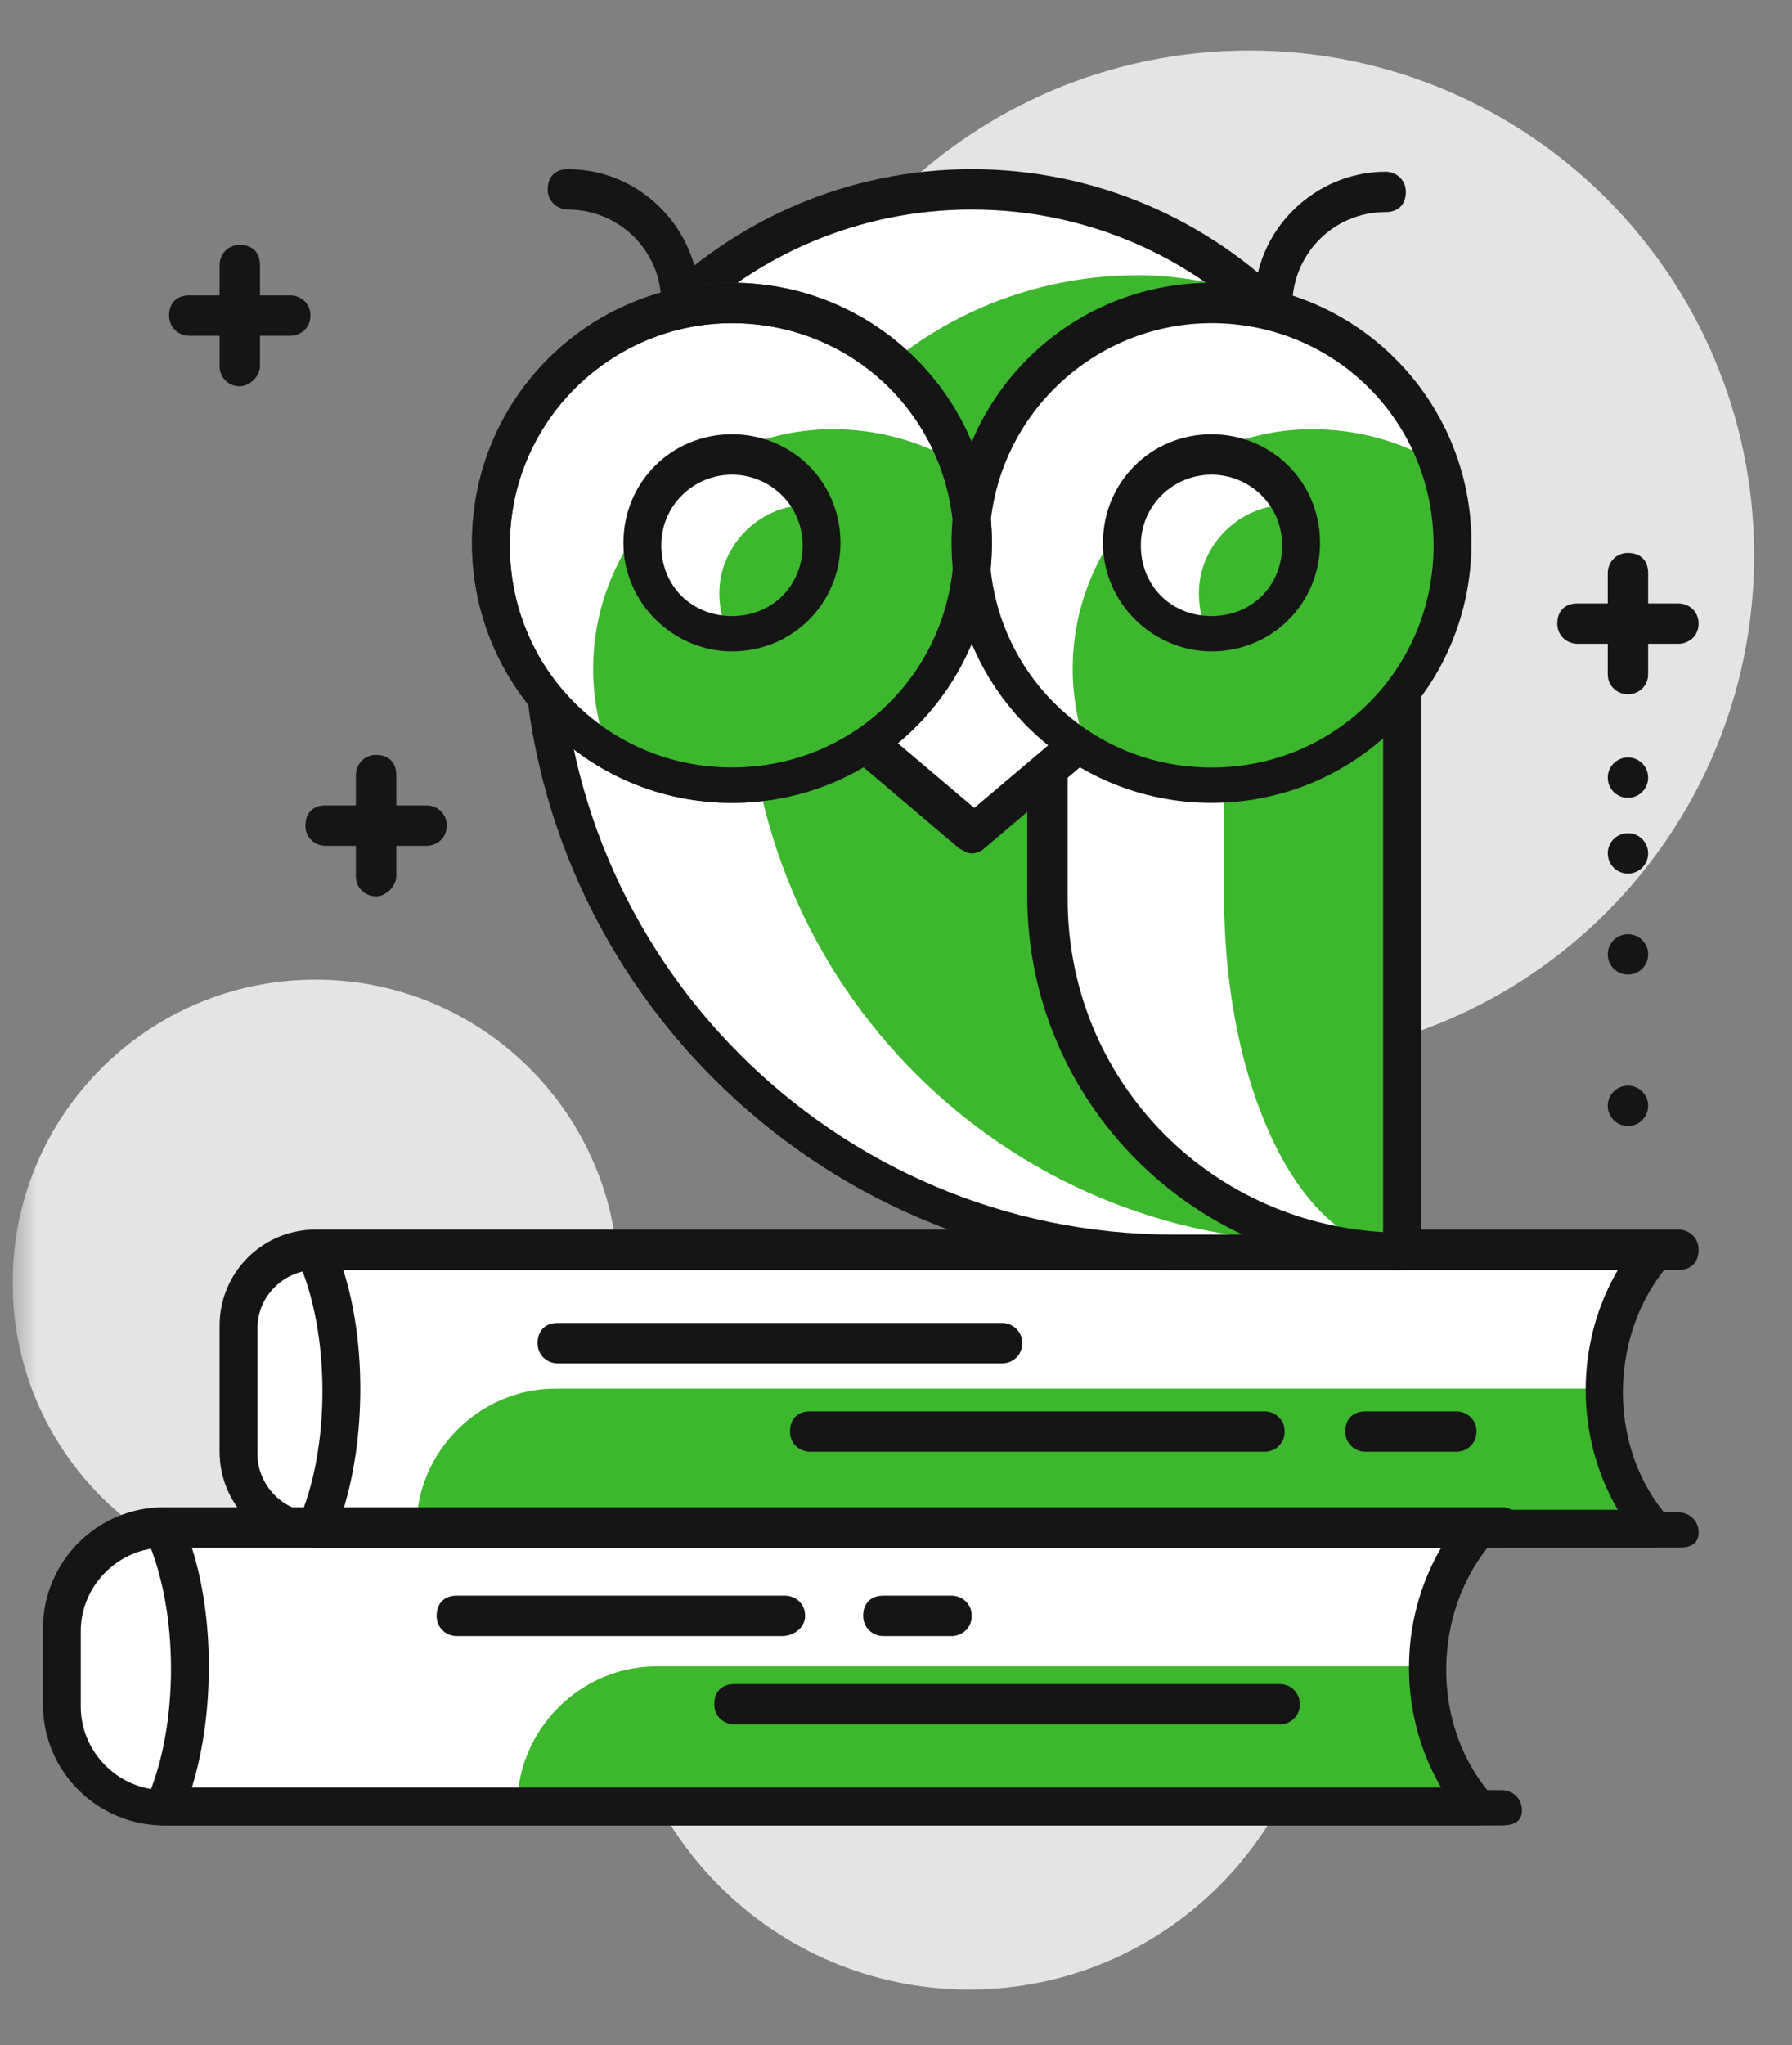 <svg xmlns="http://www.w3.org/2000/svg" fill="none" viewBox="0 0 71 81" height="81" width="71">
<rect x="0" y="0" width="71" height="81" fill="#808080" stroke="none"/>
<g clip-path="url(#clip0_3395_129)">
<mask height="81" width="71" y="0" x="0" maskUnits="userSpaceOnUse" style="mask-type:alpha" id="mask0_3395_129">
<path fill="#FF0303" d="M70.5 0.5H0.5V80.5H70.5V0.5Z"></path>
</mask>
<g mask="url(#mask0_3395_129)">
<path fill="#E4E4E4" d="M38.4 78.8C46.132 78.8 52.4 72.532 52.4 64.8C52.4 57.068 46.132 50.8 38.4 50.8C30.668 50.8 24.4 57.068 24.4 64.8C24.4 72.532 30.668 78.8 38.4 78.8Z"></path>
<path fill="#E4E4E4" d="M12.5 62.8C19.127 62.8 24.5 57.428 24.5 50.8C24.5 44.173 19.127 38.8 12.5 38.8C5.873 38.8 0.5 44.173 0.5 50.8C0.5 57.428 5.873 62.8 12.5 62.8Z"></path>
<path fill="#E4E4E4" d="M49.5 42C60.546 42 69.5 33.046 69.5 22C69.5 10.954 60.546 2 49.5 2C38.454 2 29.5 10.954 29.5 22C29.5 33.046 38.454 42 49.5 42Z"></path>
<path fill="white" d="M12.9 60.9H6.4C4.5 60.9 2.9 62.5 2.9 64.4V67.6C2.9 69.5 4.5 71.1 6.4 71.1H12.9V60.9Z"></path>
<path fill="white" d="M19.9 49.9H12.3C11 49.9 9.9 51 9.9 52.3V57.7C9.9 59 11 60.1 12.3 60.1H19.9V49.9Z"></path>
<path fill="white" d="M65.5 49.5H12.5C13.8 52.5 13.8 57.5 12.5 60.5H65.5C62.9 57.5 62.9 52.6 65.5 49.5Z"></path>
<path fill="#3DB72D" d="M63.5 55H22C19 55 16.5 57.5 16.5 60.5H65.5C64.2 59 63.5 57 63.5 55Z"></path>
<path fill="white" d="M58.5 60.5H6.5C7.8 63.5 7.8 68.5 6.5 71.5H58.5C55.9 68.5 55.9 63.6 58.5 60.5Z"></path>
<path fill="#3DB72D" d="M56.5 66H26C23 66 20.5 68.5 20.5 71.5H58.5C57.2 70 56.5 68 56.5 66Z"></path>
<path fill="#151515" d="M65.5 61.3H12.5C12.2 61.3 12 61.2 11.9 61C11.8 60.8 11.7 60.5 11.8 60.3C13.1 57.4 13.1 52.8 11.8 49.9C11.7 49.7 11.7 49.4 11.9 49.2C12.1 49 12.3 48.9 12.5 48.9H65.5C65.8 48.9 66.1 49.1 66.2 49.3C66.3 49.5 66.3 49.9 66.1 50.1C63.7 52.9 63.7 57.4 66.1 60.1C66.3 60.3 66.3 60.6 66.2 60.9C66.1 61.2 65.8 61.3 65.5 61.3ZM13.6 59.8H64.1C62.4 56.9 62.4 53.2 64.1 50.3H13.6C14.5 53.1 14.5 56.9 13.6 59.8Z"></path>
<path fill="#151515" d="M58.5 72.3H6.5C6.2 72.3 6 72.2 5.9 72C5.8 71.8 5.7 71.5 5.8 71.3C7.1 68.4 7.1 63.8 5.8 60.9C5.7 60.7 5.7 60.4 5.9 60.2C6.1 60 6.3 59.9 6.5 59.9H58.5C58.8 59.9 59.1 60.1 59.2 60.3C59.3 60.5 59.3 60.9 59.1 61.1C56.7 63.9 56.7 68.4 59.1 71.1C59.3 71.3 59.3 71.6 59.2 71.9C59.1 72.2 58.8 72.3 58.5 72.3ZM7.6 70.8H57.1C55.4 67.9 55.4 64.2 57.1 61.3H7.6C8.5 64.1 8.5 67.9 7.6 70.8Z"></path>
<path fill="#151515" d="M59.5 72.3H6.5C3.9 72.3 1.7 70.2 1.7 67.5V64.5C1.7 61.9 3.8 59.7 6.5 59.7H59.5C59.9 59.7 60.3 60 60.3 60.5C60.3 61 60 61.3 59.5 61.3H6.5C4.7 61.3 3.2 62.8 3.2 64.6V67.6C3.2 69.4 4.7 70.9 6.5 70.9H59.5C59.9 70.9 60.3 71.2 60.3 71.7C60.3 72.2 59.9 72.3 59.5 72.3Z"></path>
<path fill="#151515" d="M66.5 61.3H12.5C10.4 61.3 8.7 59.6 8.7 57.5V52.5C8.7 50.4 10.4 48.7 12.5 48.7H66.5C66.9 48.7 67.3 49 67.3 49.5C67.3 50 67 50.3 66.5 50.3H12.5C11.3 50.3 10.2 51.3 10.2 52.6V57.6C10.2 58.8 11.2 59.9 12.5 59.9H66.5C66.9 59.9 67.3 60.2 67.3 60.7C67.3 61.2 66.9 61.3 66.5 61.3Z"></path>
<path fill="#151515" d="M57.7 57.5H54.1C53.7 57.5 53.3 57.2 53.3 56.7C53.3 56.2 53.6 55.9 54.1 55.9H57.7C58.1 55.9 58.5 56.2 58.5 56.7C58.5 57.2 58.1 57.5 57.7 57.5Z"></path>
<path fill="#151515" d="M50.1 57.5H32.1C31.7 57.5 31.3 57.2 31.3 56.7C31.3 56.2 31.6 55.9 32.1 55.9H50.1C50.5 55.9 50.9 56.2 50.9 56.7C50.9 57.2 50.5 57.5 50.1 57.5Z"></path>
<path fill="#151515" d="M39.7 54H22.1C21.7 54 21.3 53.7 21.3 53.2C21.3 52.7 21.6 52.4 22.1 52.4H39.7C40.1 52.4 40.5 52.7 40.5 53.2C40.5 53.7 40.1 54 39.7 54Z"></path>
<path fill="#151515" d="M50.7 68.3H29.1C28.7 68.3 28.3 68 28.3 67.5C28.3 67 28.6 66.7 29.1 66.7H50.7C51.1 66.7 51.5 67 51.5 67.5C51.5 68 51.1 68.3 50.7 68.3Z"></path>
<path fill="#151515" d="M37.7 64.8H35C34.6 64.8 34.2 64.5 34.2 64C34.2 63.5 34.5 63.2 35 63.2H37.7C38.1 63.2 38.5 63.5 38.5 64C38.5 64.5 38.1 64.8 37.7 64.8Z"></path>
<path fill="#151515" d="M31 64.8H18.1C17.7 64.8 17.3 64.5 17.3 64C17.3 63.5 17.6 63.2 18.1 63.2H31.1C31.5 63.2 31.9 63.5 31.9 64C31.9 64.5 31.4 64.8 31 64.8Z"></path>
<path fill="white" d="M38.5 7.5C29.1 7.5 21.5 15.1 21.5 24.5C21.5 38.3 32.7 49.5 46.5 49.5H55.5V24.5C55.5 15.1 47.9 7.5 38.5 7.5Z"></path>
<path fill="#3DB72D" d="M49.6 11.6C48.2 11.2 46.6 10.9 45.1 10.9C36.5 10.9 29.6 17.8 29.6 26.4C29.6 39 39.8 49.2 52.4 49.2H55.6V24.5C55.5 19.4 53.2 14.7 49.6 11.6Z"></path>
<path fill="#151515" d="M55.5 50.3H46.5C32.3 50.3 20.7 38.7 20.7 24.5C20.7 14.7 28.7 6.7 38.5 6.7C48.3 6.7 56.3 14.7 56.3 24.5V49.5C56.3 49.9 55.9 50.3 55.5 50.3ZM38.5 8.3C29.5 8.3 22.2 15.6 22.2 24.6C22.2 38 33.1 48.9 46.5 48.9H54.8V24.6C54.8 15.6 47.5 8.3 38.5 8.3Z"></path>
<path fill="white" d="M55.5 25.5H41.5V35.5C41.5 43.2 47.8 49.5 55.5 49.5V25.5Z"></path>
<path fill="#3DB72D" d="M48.5 25.5V35.5C48.5 43.2 51.6 49.5 55.5 49.5V25.5H48.5Z"></path>
<path fill="#151515" d="M55.5 50.3C47.4 50.3 40.7 43.7 40.7 35.5V25.5C40.7 25.1 41 24.7 41.5 24.7H55.5C55.9 24.7 56.3 25 56.3 25.5V49.5C56.3 49.9 55.9 50.3 55.5 50.3ZM42.3 26.3V35.6C42.3 42.7 47.8 48.4 54.8 48.8V26.3H42.3Z"></path>
<path fill="white" d="M43.1 29.1L38.5 33L33.9 29.1V21.5H43.1V29.1Z"></path>
<path fill="#151515" d="M38.5 33.8C38.3 33.8 38.2 33.7 38 33.6L33.4 29.7C33.2 29.6 33.1 29.3 33.1 29.1V21.5C33.1 21.1 33.4 20.7 33.9 20.7H43.1C43.5 20.7 43.9 21 43.9 21.5V29.1C43.9 29.3 43.8 29.5 43.6 29.7L39 33.6C38.9 33.7 38.7 33.8 38.5 33.8ZM34.7 28.7L38.6 32L42.5 28.7V22.2H34.8V28.7H34.7Z"></path>
<path fill="white" d="M29 31C34.247 31 38.5 26.747 38.5 21.5C38.5 16.253 34.247 12 29 12C23.753 12 19.5 16.253 19.5 21.5C19.5 26.747 23.753 31 29 31Z"></path>
<path fill="white" d="M48 31C53.247 31 57.5 26.747 57.5 21.5C57.5 16.253 53.247 12 48 12C42.753 12 38.5 16.253 38.5 21.5C38.5 26.747 42.753 31 48 31Z"></path>
<path fill="#3DB72D" d="M38.5 21.5C38.5 20.4 38.3 19.4 38 18.4C36.6 17.5 34.8 17 33 17C27.8 17 23.5 21.3 23.5 26.5C23.5 27.6 23.7 28.6 24 29.6C25.4 30.5 27.2 31 29 31C34.3 31 38.5 26.8 38.5 21.5Z"></path>
<path fill="#3DB72D" d="M57.5 21.5C57.5 20.4 57.3 19.4 57 18.4C55.6 17.5 53.8 17 52 17C46.8 17 42.5 21.3 42.5 26.5C42.5 27.6 42.7 28.6 43 29.6C44.4 30.5 46.2 31 48 31C53.3 31 57.5 26.8 57.5 21.5Z"></path>
<path fill="#21365F" d="M29 31.8C23.3 31.8 18.7 27.2 18.7 21.5C18.7 15.8 23.3 11.2 29 11.2C34.7 11.2 39.3 15.8 39.3 21.5C39.3 27.2 34.7 31.8 29 31.8ZM29 12.8C24.2 12.8 20.2 16.7 20.2 21.6C20.2 26.5 24.1 30.4 29 30.4C33.9 30.4 37.8 26.5 37.8 21.6C37.8 16.7 33.9 12.8 29 12.8Z"></path>
<path fill="#151515" d="M48 31.8C42.3 31.8 37.7 27.2 37.7 21.5C37.7 15.8 42.3 11.2 48 11.2C53.7 11.2 58.3 15.8 58.3 21.5C58.3 27.2 53.7 31.8 48 31.8ZM48 12.8C43.2 12.8 39.2 16.7 39.2 21.6C39.2 26.5 43.1 30.4 48 30.4C52.9 30.4 56.8 26.5 56.8 21.6C56.8 16.7 52.9 12.8 48 12.8Z"></path>
<path fill="#151515" d="M29 31.8C23.3 31.8 18.7 27.2 18.7 21.5C18.7 15.8 23.3 11.2 29 11.2C34.7 11.2 39.3 15.8 39.3 21.5C39.3 27.2 34.7 31.8 29 31.8ZM29 12.8C24.2 12.8 20.2 16.7 20.2 21.6C20.2 26.5 24.1 30.4 29 30.4C33.9 30.4 37.8 26.5 37.8 21.6C37.8 16.7 33.9 12.8 29 12.8Z"></path>
<path fill="white" d="M29 25C30.933 25 32.5 23.433 32.5 21.5C32.5 19.567 30.933 18 29 18C27.067 18 25.5 19.567 25.5 21.5C25.5 23.433 27.067 25 29 25Z"></path>
<path fill="white" d="M48 25C49.933 25 51.5 23.433 51.5 21.5C51.5 19.567 49.933 18 48 18C46.067 18 44.5 19.567 44.5 21.5C44.5 23.433 46.067 25 48 25Z"></path>
<path fill="#3DB72D" d="M32.5 21.5C32.5 21 32.4 20.5 32.2 20C32.1 20 32.1 20 32 20C30.1 20 28.5 21.6 28.5 23.5C28.5 24 28.6 24.5 28.8 25C28.9 25 28.9 25 29 25C31 25 32.5 23.5 32.5 21.5Z"></path>
<path fill="#3DB72D" d="M51.5 21.5C51.5 21 51.4 20.5 51.2 20C51.1 20 51.1 20 51 20C49.1 20 47.5 21.6 47.5 23.5C47.5 24 47.6 24.5 47.8 25C47.9 25 47.9 25 48 25C50 25 51.5 23.5 51.5 21.5Z"></path>
<path fill="#151515" d="M29 25.8C26.7 25.8 24.7 23.9 24.7 21.5C24.7 19.1 26.6 17.2 29 17.2C31.4 17.2 33.3 19.1 33.3 21.5C33.3 23.9 31.4 25.8 29 25.8ZM29 18.8C27.5 18.8 26.2 20 26.2 21.6C26.2 23.2 27.4 24.4 29 24.4C30.6 24.4 31.8 23.2 31.8 21.6C31.8 20 30.5 18.8 29 18.8Z"></path>
<path fill="#151515" d="M48 25.8C45.7 25.8 43.7 23.9 43.7 21.5C43.7 19.1 45.6 17.2 48 17.2C50.4 17.2 52.3 19.1 52.3 21.5C52.3 23.9 50.4 25.8 48 25.8ZM48 18.8C46.5 18.8 45.2 20 45.2 21.6C45.2 23.2 46.4 24.4 48 24.4C49.6 24.4 50.8 23.2 50.8 21.6C50.8 20 49.5 18.8 48 18.8Z"></path>
<path fill="#151515" d="M27 12.8C26.6 12.8 26.2 12.5 26.2 12C26.2 9.9 24.5 8.3 22.5 8.3C22.1 8.3 21.7 8 21.7 7.5C21.7 7 22 6.7 22.5 6.7C25.4 6.7 27.7 9.1 27.7 11.9C27.8 12.4 27.4 12.8 27 12.8Z"></path>
<path fill="#151515" d="M50.5 12.8C50.1 12.8 49.7 12.5 49.7 12C49.7 9.1 52.1 6.8 54.9 6.8C55.3 6.8 55.7 7.1 55.7 7.6C55.7 8.1 55.4 8.4 54.9 8.4C52.8 8.4 51.2 10.1 51.2 12.1C51.3 12.4 50.9 12.8 50.5 12.8Z"></path>
<path fill="#151515" d="M66.5 25.5H62.5C62.1 25.5 61.7 25.2 61.7 24.7C61.7 24.2 62 23.9 62.5 23.9H66.5C66.9 23.9 67.3 24.2 67.3 24.7C67.3 25.2 66.9 25.5 66.5 25.5Z"></path>
<path fill="#151515" d="M64.5 27.5C64.1 27.5 63.7 27.2 63.7 26.7V22.7C63.7 22.3 64 21.9 64.5 21.9C65 21.9 65.3 22.2 65.3 22.7V26.7C65.3 27.2 64.9 27.5 64.5 27.5Z"></path>
<path fill="#151515" d="M64.5 31.6C64.942 31.6 65.3 31.242 65.3 30.8C65.3 30.358 64.942 30 64.5 30C64.058 30 63.7 30.358 63.7 30.8C63.7 31.242 64.058 31.6 64.5 31.6Z"></path>
<path fill="#151515" d="M64.5 34.6C64.942 34.6 65.3 34.242 65.3 33.8C65.3 33.358 64.942 33 64.5 33C64.058 33 63.7 33.358 63.7 33.8C63.7 34.242 64.058 34.6 64.5 34.6Z"></path>
<path fill="#151515" d="M64.5 38.6C64.942 38.6 65.3 38.242 65.3 37.8C65.3 37.358 64.942 37 64.5 37C64.058 37 63.7 37.358 63.7 37.8C63.7 38.242 64.058 38.6 64.5 38.6Z"></path>
<path fill="#151515" d="M64.5 44.6C64.942 44.6 65.3 44.242 65.3 43.8C65.3 43.358 64.942 43 64.5 43C64.058 43 63.7 43.358 63.7 43.8C63.7 44.242 64.058 44.6 64.5 44.6Z"></path>
<path fill="#151515" d="M16.9 33.5H12.9C12.5 33.5 12.1 33.2 12.1 32.7C12.1 32.2 12.4 31.9 12.9 31.9H16.9C17.3 31.9 17.7 32.2 17.7 32.7C17.7 33.2 17.3 33.5 16.9 33.5Z"></path>
<path fill="#151515" d="M14.9 35.5C14.5 35.5 14.1 35.2 14.1 34.7V30.7C14.1 30.3 14.4 29.9 14.9 29.9C15.4 29.9 15.7 30.2 15.7 30.7V34.7C15.7 35.1 15.3 35.5 14.9 35.5Z"></path>
<path fill="#151515" d="M11.5 13.3H7.5C7.1 13.3 6.7 13 6.7 12.5C6.7 12 7 11.7 7.5 11.7H11.5C11.9 11.7 12.3 12 12.3 12.5C12.3 13 11.9 13.3 11.5 13.3Z"></path>
<path fill="#151515" d="M9.5 15.3C9.1 15.3 8.7 15 8.7 14.5V10.5C8.7 10.1 9 9.7 9.5 9.7C10 9.7 10.3 10 10.3 10.5V14.5C10.3 14.9 9.9 15.3 9.5 15.3Z"></path>
</g>
</g>
<defs>
<clipPath id="clip0_3395_129">
<rect transform="translate(0.5)" fill="white" height="81" width="70"></rect>
</clipPath>
</defs>
</svg>

